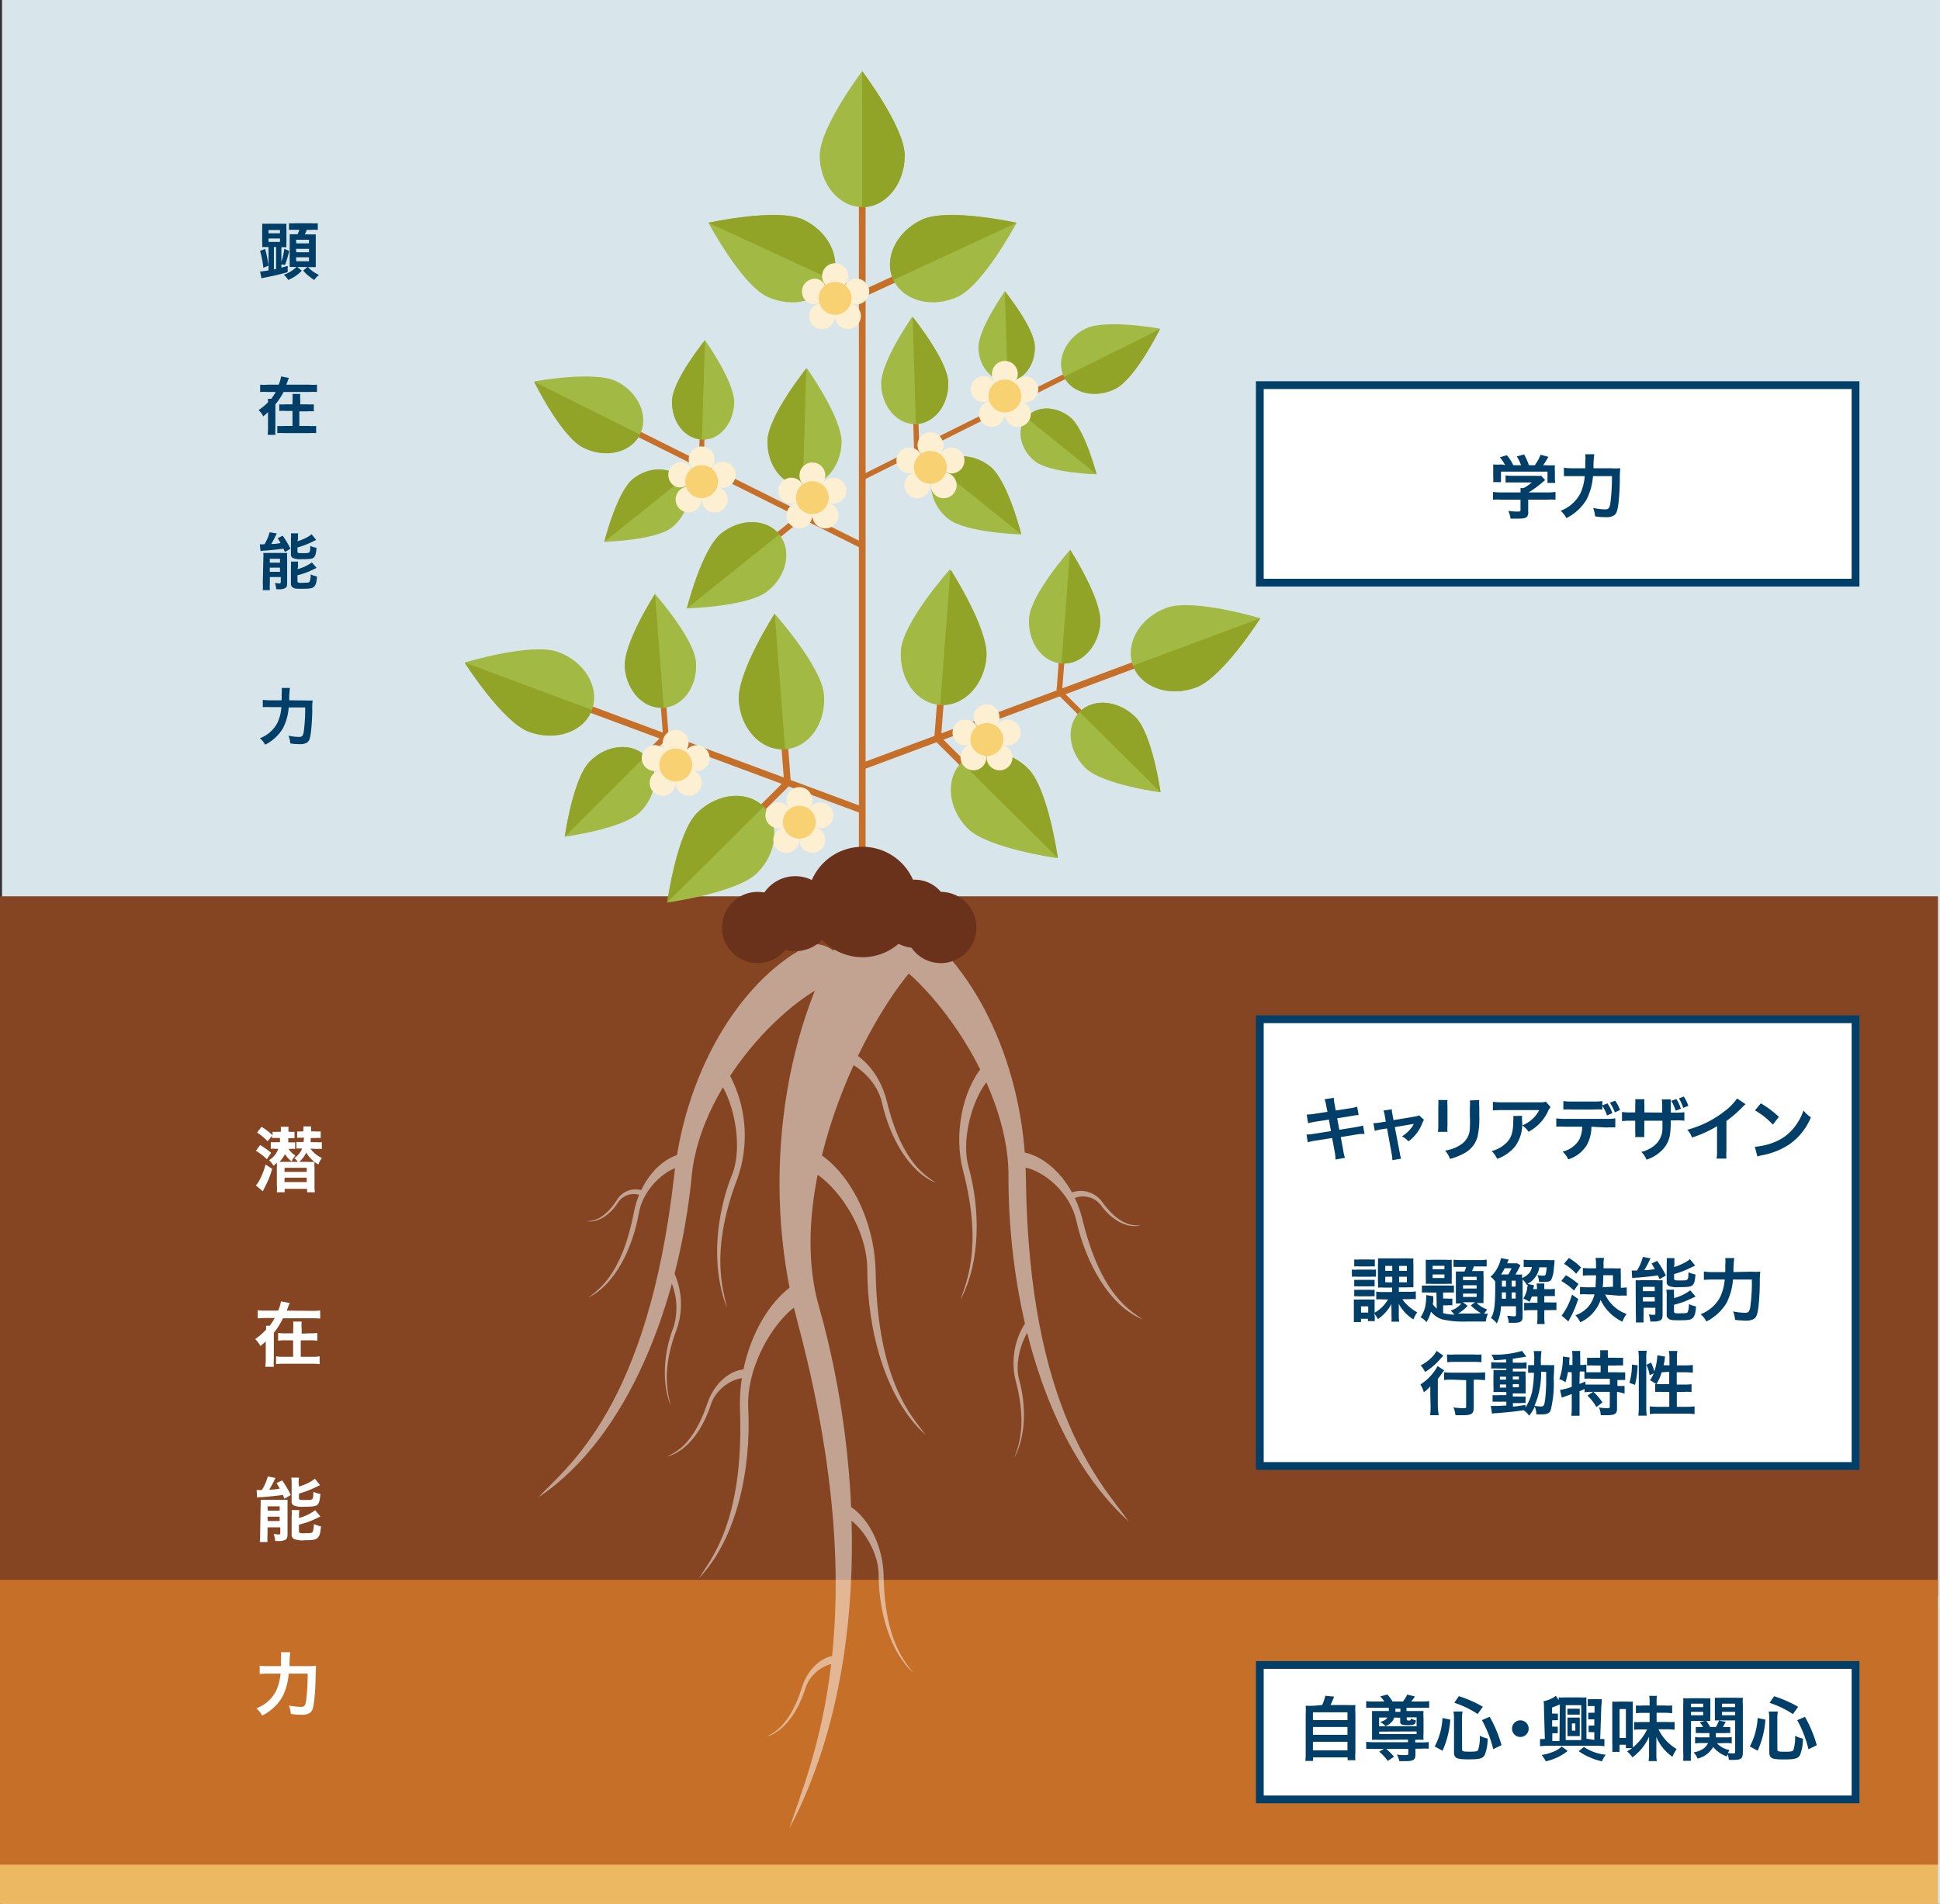 <svg xmlns="http://www.w3.org/2000/svg" viewBox="0 0 249.45 244.85"><rect x="0" y="0" width="249.45" height="244.85" fill="#333333" stroke="none"/><defs><style>.cls-1{fill:#d8e6eb;}.cls-2{fill:#854522;}.cls-3{fill:#ecb862;}.cls-4{fill:#c66f28;}.cls-5{opacity:0.5;}.cls-12,.cls-6{fill:#fff;}.cls-7{fill:#a2b943;}.cls-8{fill:#91a428;}.cls-9{fill:#6a321a;}.cls-10{fill:#fcefd2;}.cls-11{fill:#f8d172;}.cls-12{stroke:#013f69;stroke-miterlimit:10;}.cls-13{fill:#013f69;}</style></defs><g id="レイヤー_2" data-name="レイヤー 2"><g id="ベース"><rect class="cls-1" x="0.26" width="249.19" height="244.85"/><rect class="cls-2" y="115.27" width="249.19" height="90.02"/><rect class="cls-3" y="206.71" width="249.19" height="38.14"/><rect class="cls-4" y="203.17" width="249.19" height="36.63"/><g class="cls-5"><path class="cls-6" d="M109.31,118.71c-8.17,12.1-11.79,32.5-6.8,51.15,10.44,39,1.5,57.28-1,65.28,10.28-19.48,9.72-46.25,3.77-67.2-4.53-15.95,6.49-38.64,14.15-45.5C117.77,120.77,112.38,115.9,109.31,118.71Z"/><path class="cls-6" d="M102.25,165.08c-4.2,2.72-7.35,9.37-7.1,16.27.52,14.44-3.85,19.31-5.3,21.63,4.91-5.08,6.76-14.09,6.36-21.89-.3-5.94,4.1-12.46,7.17-13.69C103.23,166.59,103.4,165.05,102.25,165.08Z"/><path class="cls-6" d="M104.59,147.91c4.34,2.32,7.83,8.65,8,15.56.25,14.45,4.87,18.89,6.44,21.07-5.17-4.61-7.49-13.41-7.51-21.23,0-5.95-4.75-12-7.88-13C103.7,149.52,103.44,148,104.59,147.91Z"/><path class="cls-6" d="M108.92,193.49c2.56,1.37,4.63,5.11,4.7,9.19.15,8.53,2.87,11.15,3.8,12.44-3-2.72-4.42-7.92-4.44-12.54,0-3.51-2.8-7.1-4.65-7.66C108.4,194.44,108.24,193.54,108.92,193.49Z"/><path class="cls-6" d="M107.58,134.67c2.74.32,5.52,3.11,6.46,7,2,8.12,5.14,9.57,6.3,10.45-3.5-1.43-5.93-5.88-6.93-10.3-.76-3.36-4.2-5.72-6.09-5.54C107.27,135.78,106.94,135,107.58,134.67Z"/><path class="cls-6" d="M107.63,212.9c-1.81,0-3.74,1.62-4.51,4.09-1.63,5.16-3.76,5.87-4.56,6.36,2.35-.68,4.12-3.4,5-6.22.64-2.14,3-3.43,4.22-3.17C107.78,213.65,108,213.15,107.63,212.9Z"/><path class="cls-6" d="M96.08,176.09c-2-.07-4.19,1.64-5.11,4.35-1.92,5.66-4.31,6.37-5.2,6.88,2.62-.65,4.65-3.61,5.64-6.7.76-2.35,3.4-3.69,4.76-3.35C96.23,176.92,96.52,176.38,96.08,176.09Z"/><path class="cls-6" d="M104.23,121.45c-8.36,4-15.94,15.39-17.54,29.67C83.35,181,72.91,188.59,69.23,192.56c11.62-7.74,18.15-25.18,19.72-41.39,1.2-12.34,13.87-24.81,20.55-25.66C108.88,123.68,106.92,121.07,104.23,121.45Z"/><path class="cls-6" d="M87.64,148.39c-2.72.54-5.37,3.56-6.13,7.51-1.59,8.26-4.69,10-5.81,10.95,3.43-1.72,5.65-6.36,6.45-10.85.6-3.42,3.93-6.07,5.83-6C88,149.47,88.3,148.64,87.64,148.39Z"/><path class="cls-6" d="M93.68,138a16.56,16.56,0,0,1,1.1,13.67c-3.56,9.39-1.74,14.38-1.3,16.51-2.13-5.36-1.35-12.08.65-17.11,1.52-3.83.05-9.93-1.72-12C92.69,138.62,92.92,137.52,93.68,138Z"/><path class="cls-6" d="M86.3,162.92A9.83,9.83,0,0,1,87,171c-2.1,5.54-1,8.49-.77,9.74-1.25-3.16-.79-7.13.39-10.1a8.59,8.59,0,0,0-1-7.08C85.72,163.28,85.85,162.64,86.3,162.92Z"/><path class="cls-6" d="M82.72,153.14a2.81,2.81,0,0,0-3.44,1.25c-1.83,2.75-3.26,2.58-3.84,2.66,1.57.25,3.1-.94,4.06-2.45a2.43,2.43,0,0,1,3.12-.77C82.7,153.65,82.94,153.41,82.72,153.14Z"/><path class="cls-6" d="M117.46,118.93c7.9,5.43,14.28,18.09,14.45,32.54.36,30.21,10,39.59,13.21,44.18-10.75-9.74-15.5-28.19-15.45-44.54,0-12.45-11.3-27.06-17.83-29.09C112.63,120.31,114.84,118.08,117.46,118.93Z"/><path class="cls-6" d="M131.17,148.12c3.39.4,6.81,3.85,8,8.65,2.41,10,6.32,11.83,7.76,12.92-4.33-1.78-7.31-7.28-8.54-12.73-.94-4.16-5.18-7.09-7.51-6.87C130.79,149.49,130.38,148.49,131.17,148.12Z"/><path class="cls-6" d="M126.28,137.22c-2.51,3.08-3.68,8.61-2.44,13.36,2.6,9.94.3,14.56-.35,16.59,2.64-4.93,2.54-11.73,1.06-17.07-1.13-4.07.92-9.85,2.88-11.57C127.2,138,127.08,136.88,126.28,137.22Z"/><path class="cls-6" d="M132.07,169.8a9.47,9.47,0,0,0-1.44,7.89c1.53,5.87.18,8.6-.21,9.8,1.56-2.91,1.5-6.93.62-10.08-.66-2.4.55-5.82,1.71-6.83C132.61,170.27,132.54,169.6,132.07,169.8Z"/><path class="cls-6" d="M137.49,153.49a3.4,3.4,0,0,1,4.32,1.21c2.4,3.2,4.16,2.85,4.87,2.89-1.92.46-3.87-.85-5.14-2.62a2.94,2.94,0,0,0-3.88-.64C137.55,154.12,137.25,153.85,137.49,153.49Z"/></g><rect class="cls-4" x="110.44" y="25.64" width="0.86" height="85.85"/><path class="cls-7" d="M116.33,20c0,3.66-2.45,6.62-5.47,6.62s-5.46-3-5.46-6.62,5.46-10.85,5.46-10.85S116.33,16.38,116.33,20Z"/><path class="cls-8" d="M116.33,20c0-3.66-5.47-10.85-5.47-10.85V26.66C113.88,26.66,116.33,23.7,116.33,20Z"/><rect class="cls-4" x="107.96" y="34.04" width="0.86" height="5.17" transform="translate(29.74 119.7) rotate(-65.24)"/><path class="cls-7" d="M103.24,28.23c3.32,1.53,5,5,3.72,7.74s-5,3.72-8.3,2.19-7.57-9.51-7.57-9.51S99.92,26.7,103.24,28.23Z"/><path class="cls-8" d="M103.24,28.23c-3.32-1.53-12.15.42-12.15.42L107,36C108.23,33.23,106.56,29.76,103.24,28.23Z"/><rect class="cls-4" x="110.85" y="36.2" width="5.17" height="0.86" transform="translate(-4.92 50.82) rotate(-24.73)"/><path class="cls-7" d="M118.58,28.23c-3.32,1.53-5,5-3.72,7.74s5,3.72,8.3,2.19,7.56-9.51,7.56-9.51S121.9,26.7,118.58,28.23Z"/><path class="cls-8" d="M118.58,28.23c3.32-1.53,12.14.42,12.14.42L114.86,36C113.59,33.23,115.26,29.76,118.58,28.23Z"/><rect class="cls-4" x="109.07" y="54.49" width="30.05" height="0.68" transform="translate(-11.42 61.26) rotate(-26.56)"/><path class="cls-7" d="M143.42,50c-2.58,1.28-5.54.6-6.61-1.53s.17-4.91,2.76-6.2,9.59,0,9.59,0S146,48.72,143.42,50Z"/><path class="cls-8" d="M143.42,50c2.58-1.29,5.74-7.69,5.74-7.69l-12.35,6.16C137.88,50.61,140.84,51.29,143.42,50Z"/><rect class="cls-4" x="129.31" y="48.37" width="0.57" height="3.43" transform="translate(-1.48 4.02) rotate(-1.77)"/><path class="cls-7" d="M133.06,44.54c.07,2.43-1.49,4.44-3.49,4.51s-3.69-1.86-3.76-4.28,3.4-7.31,3.4-7.31S133,42.12,133.06,44.54Z"/><path class="cls-8" d="M133.06,44.54c-.08-2.42-3.85-7.08-3.85-7.08l.36,11.59C131.57,49,133.13,47,133.06,44.54Z"/><rect class="cls-4" x="117.47" y="53.73" width="0.68" height="4.08" transform="translate(-1.66 3.65) rotate(-1.76)"/><path class="cls-7" d="M121.93,49.18c.08,2.88-1.78,5.28-4.16,5.36s-4.39-2.21-4.47-5.1,4-8.7,4-8.7S121.84,46.29,121.93,49.18Z"/><path class="cls-8" d="M121.93,49.18c-.09-2.89-4.58-8.44-4.58-8.44l.42,13.8C120.15,54.46,122,52.06,121.93,49.18Z"/><rect class="cls-4" x="130.81" y="51.37" width="0.57" height="3.43" transform="translate(7.69 122.19) rotate(-51.29)"/><path class="cls-7" d="M137.6,53.65c-1.89-1.52-4.44-1.48-5.7.08s-.73,4.06,1.16,5.58S141,61,141,61,139.49,55.17,137.6,53.65Z"/><path class="cls-8" d="M137.6,53.65C139.49,55.17,141,61,141,61l-9-7.25C133.16,52.17,135.71,52.13,137.6,53.65Z"/><rect class="cls-4" x="119.25" y="57.3" width="0.68" height="4.08" transform="translate(-1.54 115.46) rotate(-51.25)"/><path class="cls-7" d="M127.33,60c-2.25-1.81-5.29-1.77-6.78.09s-.87,4.84,1.38,6.64,9.39,2,9.39,2S129.59,61.82,127.33,60Z"/><path class="cls-8" d="M127.33,60c2.26,1.8,4,8.73,4,8.73l-10.77-8.64C122,58.25,125.08,58.21,127.33,60Z"/><rect class="cls-4" x="95.92" y="46.31" width="0.75" height="33.15" transform="translate(-2.96 120.99) rotate(-63.49)"/><path class="cls-7" d="M75,57.57c2.86,1.42,6.12.67,7.29-1.69s-.18-5.41-3-6.83-10.59,0-10.59,0S72.12,56.15,75,57.57Z"/><path class="cls-8" d="M75,57.57c-2.85-1.42-6.33-8.48-6.33-8.48l13.62,6.79C81.09,58.24,77.83,59,75,57.57Z"/><rect class="cls-4" x="88.33" y="57.34" width="3.79" height="0.63" transform="translate(29.8 146.05) rotate(-88.22)"/><path class="cls-7" d="M86.41,51.54c-.08,2.68,1.64,4.9,3.85,5s4.06-2,4.14-4.72-3.75-8.06-3.75-8.06S86.49,48.87,86.41,51.54Z"/><path class="cls-8" d="M86.41,51.54c.08-2.67,4.24-7.81,4.24-7.81l-.39,12.78C88.05,56.44,86.33,54.22,86.41,51.54Z"/><rect class="cls-4" x="100.98" y="63.55" width="4.51" height="0.75" transform="translate(36.13 165.12) rotate(-88.22)"/><path class="cls-7" d="M98.69,56.65c-.1,3.19,2,5.83,4.58,5.91s4.84-2.43,4.94-5.62-4.47-9.59-4.47-9.59S98.78,53.47,98.69,56.65Z"/><path class="cls-8" d="M98.69,56.65c.09-3.18,5-9.3,5-9.3l-.47,15.21C100.64,62.48,98.59,59.84,98.69,56.65Z"/><rect class="cls-4" x="86.68" y="60.65" width="3.79" height="0.63" transform="translate(-18.66 68.82) rotate(-38.73)"/><path class="cls-7" d="M81.39,61.59c2.09-1.67,4.91-1.64,6.29.09s.81,4.48-1.28,6.15-8.7,1.85-8.7,1.85S79.31,63.26,81.39,61.59Z"/><path class="cls-8" d="M81.39,61.59c-2.08,1.67-3.69,8.09-3.69,8.09l10-8C86.3,60,83.48,59.92,81.39,61.59Z"/><rect class="cls-4" x="99.01" y="67.49" width="4.51" height="0.75" transform="translate(-20.2 78.18) rotate(-38.69)"/><path class="cls-7" d="M92.72,68.61c2.49-2,5.84-1.94,7.48.11s1,5.33-1.52,7.32-10.36,2.2-10.36,2.2S90.24,70.61,92.72,68.61Z"/><path class="cls-8" d="M92.72,68.61c-2.48,2-4.4,9.63-4.4,9.63l11.88-9.52C98.56,66.67,95.21,66.62,92.72,68.61Z"/><rect class="cls-4" x="109.79" y="91.44" width="38.04" height="0.86" transform="translate(-23.96 50.72) rotate(-20.42)"/><path class="cls-7" d="M153.79,88.41c-3.43,1.28-7.06,0-8.11-2.81s.87-6.16,4.3-7.43,12.08,1.34,12.08,1.34S157.22,87.14,153.79,88.41Z"/><path class="cls-8" d="M153.79,88.41c3.43-1.27,8.27-8.9,8.27-8.9L145.68,85.6C146.73,88.43,150.36,89.69,153.79,88.41Z"/><rect class="cls-4" x="134.21" y="86.28" width="4.34" height="0.72" transform="translate(39.6 216.03) rotate(-85.63)"/><path class="cls-7" d="M141.48,80.14c-.23,3.06-2.47,5.39-5,5.19s-4.39-2.83-4.15-5.89,5.27-8.74,5.27-8.74S141.72,77.07,141.48,80.14Z"/><path class="cls-8" d="M141.48,80.14c.24-3.07-3.88-9.44-3.88-9.44l-1.12,14.63C139,85.53,141.25,83.2,141.48,80.14Z"/><rect class="cls-4" x="118.18" y="91.78" width="5.17" height="0.86" transform="translate(19.63 205.6) rotate(-85.63)"/><path class="cls-7" d="M126.84,84.47c-.28,3.64-2.94,6.41-6,6.18s-5.23-3.37-5-7,6.28-10.4,6.28-10.4S127.12,80.82,126.84,84.47Z"/><path class="cls-8" d="M126.84,84.47c.28-3.65-4.62-11.24-4.62-11.24l-1.33,17.42C123.9,90.88,126.56,88.11,126.84,84.47Z"/><rect class="cls-4" x="137.5" y="88.45" width="0.72" height="4.34" transform="translate(-23.58 124.62) rotate(-45.21)"/><path class="cls-7" d="M146,92.22c-2.18-2.17-5.39-2.47-7.18-.67s-1.47,5,.71,7.18,9.7,3.17,9.7,3.17S148.15,94.38,146,92.22Z"/><path class="cls-8" d="M146,92.22c2.18,2.16,3.23,9.68,3.23,9.68L138.79,91.55C140.58,89.75,143.79,90.05,146,92.22Z"/><rect class="cls-4" x="122.1" y="94.36" width="0.86" height="5.17" transform="translate(-32.61 115.47) rotate(-45.16)"/><path class="cls-7" d="M132.19,98.84c-2.6-2.57-6.42-2.93-8.55-.79s-1.76,6,.84,8.54S136,110.37,136,110.37,134.78,101.42,132.19,98.84Z"/><path class="cls-8" d="M132.19,98.84c2.59,2.58,3.84,11.53,3.84,11.53L123.64,98.05C125.77,95.91,129.59,96.27,132.19,98.84Z"/><rect class="cls-4" x="92.58" y="78.54" width="0.86" height="38.05" transform="translate(-30.83 150.79) rotate(-69.63)"/><path class="cls-7" d="M68,94.11c3.43,1.27,7.06,0,8.11-2.82s-.87-6.15-4.3-7.43S59.76,85.2,59.76,85.2,64.6,92.83,68,94.11Z"/><path class="cls-8" d="M68,94.11c-3.43-1.28-8.27-8.91-8.27-8.91l16.38,6.09C75.09,94.12,71.46,95.38,68,94.11Z"/><rect class="cls-4" x="85.08" y="90.17" width="0.72" height="4.34" transform="translate(-6.82 6.82) rotate(-4.39)"/><path class="cls-7" d="M80.34,85.83c.23,3.07,2.47,5.39,5,5.2s4.39-2.84,4.15-5.9-5.27-8.74-5.27-8.74S80.1,82.77,80.34,85.83Z"/><path class="cls-8" d="M80.34,85.83c-.24-3.06,3.88-9.44,3.88-9.44L85.34,91C82.81,91.22,80.57,88.9,80.34,85.83Z"/><rect class="cls-4" x="100.62" y="95.32" width="0.86" height="5.17" transform="translate(-7.12 7.93) rotate(-4.34)"/><path class="cls-7" d="M95,90.16c.28,3.65,2.94,6.42,6,6.19s5.23-3.38,4.95-7S99.6,78.92,99.6,78.92,94.7,86.51,95,90.16Z"/><path class="cls-8" d="M95,90.16c-.28-3.65,4.62-11.24,4.62-11.24l1.33,17.43C97.92,96.58,95.26,93.81,95,90.16Z"/><rect class="cls-4" x="81.79" y="95.96" width="4.34" height="0.72" transform="translate(-43.49 87.26) rotate(-44.86)"/><path class="cls-7" d="M75.85,97.91c2.18-2.17,5.39-2.46,7.18-.67s1.47,5-.71,7.18-9.7,3.18-9.7,3.18S73.67,100.08,75.85,97.91Z"/><path class="cls-8" d="M75.85,97.91c-2.18,2.17-3.23,9.69-3.23,9.69L83,97.24C81.24,95.45,78,95.74,75.85,97.91Z"/><rect class="cls-4" x="96.7" y="102.21" width="5.17" height="0.86" transform="translate(-43.49 99.82) rotate(-44.82)"/><path class="cls-7" d="M89.63,104.54c2.6-2.58,6.42-2.94,8.55-.8s1.76,6-.84,8.55-11.55,3.78-11.55,3.78S87,107.12,89.63,104.54Z"/><path class="cls-8" d="M89.63,104.54c-2.59,2.58-3.84,11.53-3.84,11.53l12.39-12.33C96.05,101.6,92.23,102,89.63,104.54Z"/><path class="cls-9" d="M102,119.28a4.58,4.58,0,1,1-4.58-4.58A4.58,4.58,0,0,1,102,119.28Z"/><path class="cls-9" d="M125.55,119.28A4.58,4.58,0,1,1,121,114.7,4.58,4.58,0,0,1,125.55,119.28Z"/><path class="cls-9" d="M118,116a7.1,7.1,0,1,1-7.1-7.1A7.1,7.1,0,0,1,118,116Z"/><path class="cls-9" d="M107.08,117.5a4.82,4.82,0,1,1-4.82-4.82A4.82,4.82,0,0,1,107.08,117.5Z"/><path class="cls-9" d="M122,117.5a4.38,4.38,0,1,1-4.38-4.37A4.38,4.38,0,0,1,122,117.5Z"/><path class="cls-10" d="M91.88,59.08a1.66,1.66,0,1,1-1.66-1.66A1.66,1.66,0,0,1,91.88,59.08Z"/><path class="cls-10" d="M93.45,62.64a1.67,1.67,0,1,1,1.06-2.1A1.67,1.67,0,0,1,93.45,62.64Z"/><path class="cls-10" d="M90.55,65.22a1.66,1.66,0,1,1,2.32.37A1.66,1.66,0,0,1,90.55,65.22Z"/><path class="cls-10" d="M87.2,63.26a1.66,1.66,0,1,1,.36,2.32A1.66,1.66,0,0,1,87.2,63.26Z"/><path class="cls-10" d="M88,59.47a1.66,1.66,0,0,1-1,3.16,1.66,1.66,0,0,1,1-3.16Z"/><path class="cls-11" d="M92.33,61.93a2.11,2.11,0,1,1-2.11-2.1A2.11,2.11,0,0,1,92.33,61.93Z"/><path class="cls-10" d="M128.51,92.24a1.66,1.66,0,1,1-1.66-1.66A1.66,1.66,0,0,1,128.51,92.24Z"/><path class="cls-10" d="M130.08,95.79a1.66,1.66,0,1,1,1.06-2.09A1.66,1.66,0,0,1,130.08,95.79Z"/><path class="cls-10" d="M127.18,98.38a1.66,1.66,0,1,1,2.32.37A1.67,1.67,0,0,1,127.18,98.38Z"/><path class="cls-10" d="M123.83,96.42a1.66,1.66,0,1,1,.36,2.32A1.65,1.65,0,0,1,123.83,96.42Z"/><path class="cls-10" d="M124.66,92.63a1.66,1.66,0,1,1-2.1,1.06A1.65,1.65,0,0,1,124.66,92.63Z"/><path class="cls-11" d="M129,95.09a2.11,2.11,0,1,1-2.11-2.1A2.11,2.11,0,0,1,129,95.09Z"/><path class="cls-10" d="M121.3,57.25a1.66,1.66,0,1,1-1.66-1.66A1.66,1.66,0,0,1,121.3,57.25Z"/><path class="cls-10" d="M122.86,60.8a1.66,1.66,0,1,1,1.07-2.09A1.66,1.66,0,0,1,122.86,60.8Z"/><path class="cls-10" d="M120,63.38a1.66,1.66,0,1,1,2.32.37A1.65,1.65,0,0,1,120,63.38Z"/><path class="cls-10" d="M116.62,61.42a1.66,1.66,0,1,1,.36,2.33A1.66,1.66,0,0,1,116.62,61.42Z"/><path class="cls-10" d="M117.45,57.63a1.66,1.66,0,1,1-2.1,1.06A1.67,1.67,0,0,1,117.45,57.63Z"/><path class="cls-11" d="M121.74,60.1a2.11,2.11,0,1,1-2.1-2.11A2.11,2.11,0,0,1,121.74,60.1Z"/><path class="cls-10" d="M106.12,61.14a1.66,1.66,0,1,1-1.66-1.66A1.66,1.66,0,0,1,106.12,61.14Z"/><path class="cls-10" d="M107.68,64.69a1.66,1.66,0,1,1,1.07-2.09A1.66,1.66,0,0,1,107.68,64.69Z"/><path class="cls-10" d="M104.78,67.27a1.67,1.67,0,1,1,2.33.37A1.67,1.67,0,0,1,104.78,67.27Z"/><path class="cls-10" d="M101.44,65.31a1.66,1.66,0,1,1,.36,2.32A1.66,1.66,0,0,1,101.44,65.31Z"/><path class="cls-10" d="M102.27,61.52a1.66,1.66,0,1,1-2.1,1.06A1.67,1.67,0,0,1,102.27,61.52Z"/><path class="cls-11" d="M106.56,64a2.11,2.11,0,1,1-2.1-2.11A2.11,2.11,0,0,1,106.56,64Z"/><path class="cls-10" d="M109.05,35.51a1.67,1.67,0,1,1-1.67-1.66A1.67,1.67,0,0,1,109.05,35.51Z"/><path class="cls-10" d="M110.61,39.07a1.66,1.66,0,1,1,1.07-2.1A1.66,1.66,0,0,1,110.61,39.07Z"/><path class="cls-10" d="M107.71,41.65A1.66,1.66,0,1,1,110,42,1.66,1.66,0,0,1,107.71,41.65Z"/><path class="cls-10" d="M104.36,39.69a1.66,1.66,0,1,1,.37,2.32A1.66,1.66,0,0,1,104.36,39.69Z"/><path class="cls-10" d="M105.19,35.9a1.66,1.66,0,0,1-1,3.16,1.66,1.66,0,0,1,1-3.16Z"/><path class="cls-11" d="M109.49,38.37a2.11,2.11,0,1,1-2.11-2.11A2.1,2.1,0,0,1,109.49,38.37Z"/><path class="cls-10" d="M88.54,95.52a1.66,1.66,0,1,1-1.66-1.66A1.66,1.66,0,0,1,88.54,95.52Z"/><path class="cls-10" d="M90.1,99.08A1.66,1.66,0,1,1,91.17,97,1.66,1.66,0,0,1,90.1,99.08Z"/><path class="cls-10" d="M87.21,101.66a1.66,1.66,0,0,1,2.69-2,1.66,1.66,0,1,1-2.69,2Z"/><path class="cls-10" d="M83.86,99.7a1.66,1.66,0,1,1,.36,2.32A1.66,1.66,0,0,1,83.86,99.7Z"/><path class="cls-10" d="M84.69,95.91A1.66,1.66,0,1,1,82.59,97,1.66,1.66,0,0,1,84.69,95.91Z"/><path class="cls-11" d="M89,98.37a2.11,2.11,0,1,1-2.1-2.1A2.1,2.1,0,0,1,89,98.37Z"/><path class="cls-10" d="M104.45,102.89a1.67,1.67,0,1,1-1.66-1.66A1.66,1.66,0,0,1,104.45,102.89Z"/><path class="cls-10" d="M106,106.44a1.66,1.66,0,1,1,1.07-2.09A1.66,1.66,0,0,1,106,106.44Z"/><path class="cls-10" d="M103.11,109a1.66,1.66,0,1,1,2.32.37A1.66,1.66,0,0,1,103.11,109Z"/><path class="cls-10" d="M99.76,107.06a1.66,1.66,0,1,1,.37,2.33A1.66,1.66,0,0,1,99.76,107.06Z"/><path class="cls-10" d="M100.59,103.27a1.66,1.66,0,1,1-2.09,1.06A1.67,1.67,0,0,1,100.59,103.27Z"/><path class="cls-11" d="M104.89,105.74a2.11,2.11,0,1,1-2.1-2.11A2.11,2.11,0,0,1,104.89,105.74Z"/><path class="cls-10" d="M130.87,48.08a1.66,1.66,0,1,1-1.66-1.66A1.66,1.66,0,0,1,130.87,48.08Z"/><path class="cls-10" d="M132.44,51.63a1.66,1.66,0,1,1-1-3.16,1.66,1.66,0,0,1,1,3.16Z"/><path class="cls-10" d="M129.54,54.21a1.66,1.66,0,1,1,2.32.37A1.66,1.66,0,0,1,129.54,54.21Z"/><path class="cls-10" d="M126.19,52.25a1.66,1.66,0,1,1,.36,2.32A1.66,1.66,0,0,1,126.19,52.25Z"/><path class="cls-10" d="M127,48.46a1.66,1.66,0,1,1-2.1,1.06A1.67,1.67,0,0,1,127,48.46Z"/><path class="cls-11" d="M131.32,50.93a2.11,2.11,0,1,1-2.11-2.11A2.11,2.11,0,0,1,131.32,50.93Z"/><rect class="cls-12" x="161.99" y="49.53" width="76.6" height="25.4"/><path class="cls-13" d="M193.07,64.26a10.31,10.31,0,0,0-1.1,0v-1a7,7,0,0,0,1.09.07h2.45v-.07a3.68,3.68,0,0,0,0-.49h.39a4.68,4.68,0,0,0,1.06-.73h-2.47c-.37,0-.61,0-.9,0v-.9a5.9,5.9,0,0,0,.91.05h3a3.61,3.61,0,0,0,.68,0l.5.55-.33.27a13.4,13.4,0,0,1-1.8,1.32h2.35a6.73,6.73,0,0,0,1.11-.07v1a10.45,10.45,0,0,0-1.12,0H196.5v1.57a.87.87,0,0,1-.12.57c-.15.23-.45.3-1.26.3l-.89,0a3.46,3.46,0,0,0-.29-1,8.59,8.59,0,0,0,1.11.09c.4,0,.46,0,.46-.21V64.26Zm.46-4.45a5.22,5.22,0,0,0-.67-1l.9-.27a6.11,6.11,0,0,1,.82,1.29h1a5.13,5.13,0,0,0-.55-1.13l.94-.26a7.59,7.59,0,0,1,.62,1.39h.76a5.92,5.92,0,0,0,.74-1.35l1,.27a9.27,9.27,0,0,1-.67,1.08h.4a9.79,9.79,0,0,0,1.11,0,5.2,5.2,0,0,0,0,.75v.84a4.83,4.83,0,0,0,.05.68h-1V60.65H193V62h-1a4.58,4.58,0,0,0,0-.69v-.83c0-.32,0-.51,0-.75a7.67,7.67,0,0,0,1.06,0Z"/><path class="cls-13" d="M207.18,60.22a8.83,8.83,0,0,0,1.16,0,10.94,10.94,0,0,0-.06,1.36c0,1.23-.11,2.75-.2,3.35-.12.83-.25,1.14-.53,1.34a1.76,1.76,0,0,1-1.07.24,9.08,9.08,0,0,1-1.37-.1,4.35,4.35,0,0,0-.26-1.09,7.85,7.85,0,0,0,1.55.19c.42,0,.56-.17.66-.77a25.79,25.79,0,0,0,.21-3.51h-2.44a8,8,0,0,1-.82,3,6.3,6.3,0,0,1-2.6,2.4,3,3,0,0,0-.74-.94,4.8,4.8,0,0,0,2.54-2.24,6.66,6.66,0,0,0,.56-2.22h-1.56c-.46,0-.81,0-1.12,0V60.15a7,7,0,0,0,1.14.07h1.61c0-.36,0-.45,0-.92a4.58,4.58,0,0,0,0-.88H205a10.37,10.37,0,0,0-.1,1.8Z"/><rect class="cls-12" x="161.99" y="131.08" width="76.6" height="57.45"/><path class="cls-13" d="M170.53,142.22a3.76,3.76,0,0,0-.22-.85l1.19-.19a5.35,5.35,0,0,0,.11.85l.14.78,1.9-.29a5.31,5.31,0,0,0,.86-.2l.19,1.08c-.24,0-.24,0-.86.11l-1.9.3.27,1.48,2.12-.34a8.06,8.06,0,0,0,.93-.2l.2,1.08a2.71,2.71,0,0,0-.41,0l-.15,0-.36.05-2.14.35.32,1.74a5.08,5.08,0,0,0,.22.93l-1.21.22a7.1,7.1,0,0,0-.11-1l-.33-1.77-2.22.35a6.85,6.85,0,0,0-.92.2L168,145.9a5.7,5.7,0,0,0,.95-.09l2.19-.35-.27-1.48-1.67.26c-.42.08-.75.14-1,.21l-.18-1.11a7.54,7.54,0,0,0,1-.1l1.67-.26Z"/><path class="cls-13" d="M178.06,143.5a2.84,2.84,0,0,0-.17-.68l1.07-.16a3.71,3.71,0,0,0,.09.69l.13.7,2.7-.45a2.49,2.49,0,0,0,.59-.16l.63.57a2.39,2.39,0,0,0-.22.43,5.08,5.08,0,0,1-1.78,2.34,2.54,2.54,0,0,0-.84-.64,4.18,4.18,0,0,0,1.54-1.61,1.78,1.78,0,0,1-.34.06l-2.11.36.64,3.33a3.76,3.76,0,0,0,.17.73l-1.13.19a4,4,0,0,0-.07-.72l-.61-3.36-.78.12a5.35,5.35,0,0,0-.79.2l-.19-1a4.58,4.58,0,0,0,.86-.08l.74-.12Z"/><path class="cls-13" d="M186.12,141.47a5.44,5.44,0,0,0,0,.81v2.49a5.21,5.21,0,0,0,0,.79h-1.23a5.93,5.93,0,0,0,.05-.81v-2.48a5.16,5.16,0,0,0,0-.81Zm4.09,0a5,5,0,0,0,0,.84v1.21a10.7,10.7,0,0,1-.24,2.73,3.46,3.46,0,0,1-1.77,2.1,7.56,7.56,0,0,1-1.76.69,3,3,0,0,0-.63-1.07,4.88,4.88,0,0,0,1.95-.72A2.57,2.57,0,0,0,189,145a14.87,14.87,0,0,0,0-1.5v-1.13a4.51,4.51,0,0,0,0-.85Z"/><path class="cls-13" d="M195.72,143.5a3.72,3.72,0,0,0,0,.73,4.83,4.83,0,0,1-.89,3.18,5.18,5.18,0,0,1-2.32,1.62,3.22,3.22,0,0,0-.71-1,4.19,4.19,0,0,0,1.57-.77c.92-.73,1.21-1.5,1.21-3.2a2.06,2.06,0,0,0,0-.54Zm3.65-1.14a3.14,3.14,0,0,0-.36.63,5.59,5.59,0,0,1-1.38,1.81,5.79,5.79,0,0,1-1.08.75,3.15,3.15,0,0,0-.81-.82,4.22,4.22,0,0,0,1.31-.83,3.77,3.77,0,0,0,.86-1.14h-4.73a9.49,9.49,0,0,0-1.22.05v-1.12a7.62,7.62,0,0,0,1.24.07h4.7a2.51,2.51,0,0,0,.87-.08Z"/><path class="cls-13" d="M204.63,144.9a4.89,4.89,0,0,1-.63,2.42,4.35,4.35,0,0,1-2.35,1.78,2.9,2.9,0,0,0-.74-1,3.38,3.38,0,0,0,2.13-1.5,3.7,3.7,0,0,0,.4-1.7h-2.19a8,8,0,0,0-1.14,0v-1.08a5.69,5.69,0,0,0,1.16.07h5.27a5.75,5.75,0,0,0,1.16-.07V145a8.12,8.12,0,0,0-1.15,0Zm2.06-3a4.79,4.79,0,0,1,.63,1.26l-.69.29a4.81,4.81,0,0,0-.6-1.23v.47a9.85,9.85,0,0,0-1.14,0h-2.73a10,10,0,0,0-1.14,0V141.6a6.5,6.5,0,0,0,1.16.06h2.69a6.5,6.5,0,0,0,1.16-.06v.55Zm.95,1.15a6,6,0,0,0-.63-1.24l.67-.26a4.55,4.55,0,0,1,.63,1.21Z"/><path class="cls-13" d="M213.73,143.08v-.69a5.36,5.36,0,0,0-.05-1h1.16a4.5,4.5,0,0,0,0,.61c0,.55,0,.55,0,1.09h.58a6.77,6.77,0,0,0,1.16-.06v1.1a8.12,8.12,0,0,0-1.15-.05h-.6a12.76,12.76,0,0,1-.06,1.48,3.62,3.62,0,0,1-1.3,2.58,5,5,0,0,1-1.76,1,2.63,2.63,0,0,0-.67-1,4.17,4.17,0,0,0,1.72-.85,2.82,2.82,0,0,0,1-2.16c0-.2,0-.42,0-1h-2.33v1.34a7.29,7.29,0,0,0,0,.76h-1.17a5.23,5.23,0,0,0,0-.77v-1.33h-.55a8.21,8.21,0,0,0-1.15.05V143a6.84,6.84,0,0,0,1.17.06h.53v-.9a4.27,4.27,0,0,0,0-.8h1.18a5.42,5.42,0,0,0,0,.77v.93Zm1.82-1.74a4.49,4.49,0,0,1,.58,1.25l-.66.25a6.15,6.15,0,0,0-.58-1.27Zm.89,1.14a7.23,7.23,0,0,0-.56-1.23l.63-.23a5.22,5.22,0,0,1,.58,1.19Z"/><path class="cls-13" d="M224.45,142c-.15.13-.2.17-.34.31a15.44,15.44,0,0,1-2.12,1.85V148a6.24,6.24,0,0,0,0,1h-1.27a4.54,4.54,0,0,0,.06-1v-3.17a14.78,14.78,0,0,1-3.22,1.46,3.06,3.06,0,0,0-.6-1,13.19,13.19,0,0,0,4.73-2.34,7,7,0,0,0,1.67-1.69Z"/><path class="cls-13" d="M225.64,147.48a8.42,8.42,0,0,0,2.67-.66,6,6,0,0,0,2.67-2.21,7.25,7.25,0,0,0,.92-1.8,3.8,3.8,0,0,0,.95.88,7.88,7.88,0,0,1-2.85,3.53,9.43,9.43,0,0,1-3.43,1.35,3.23,3.23,0,0,0-.6.16Zm.77-5.59a12.7,12.7,0,0,1,2.32,1.74l-.77,1a9.6,9.6,0,0,0-2.3-1.83Z"/><path class="cls-13" d="M173.83,163.27a3.61,3.61,0,0,0,.73,0h1.64a4.49,4.49,0,0,0,.73,0v.92a6.46,6.46,0,0,0-.69,0h-1.68a5.1,5.1,0,0,0-.73,0Zm2.95,6a3.92,3.92,0,0,0,0,.63h-.89v-.3H175v.42h-.92c0-.29,0-.59,0-.87v-1.32c0-.29,0-.48,0-.71a4.26,4.26,0,0,0,.7,0h1.38a4.17,4.17,0,0,0,.59,0c0,.18,0,.32,0,.65v1.05a4.66,4.66,0,0,0,1.73-1.71h-.68a4.69,4.69,0,0,0-.84,0v-1a5.33,5.33,0,0,0,.89.05H179v-.57h-1a6.11,6.11,0,0,0-.82,0,4.45,4.45,0,0,0,0-.83v-2.09a5.45,5.45,0,0,0,0-.84c.22,0,.43,0,.81,0h3a6.45,6.45,0,0,0,.75,0,6.68,6.68,0,0,0,0,.86v2q0,.52,0,.87a6.75,6.75,0,0,0-.87,0h-1v.57h1.29a5.4,5.4,0,0,0,.89-.05v1a4.76,4.76,0,0,0-.84,0h-.89a3.27,3.27,0,0,0,.57.68,5.29,5.29,0,0,0,1.34,1,4.51,4.51,0,0,0-.49.92,5.27,5.27,0,0,1-1.88-2c0,.32,0,.46,0,.68v.77a4.68,4.68,0,0,0,.06.84h-1a6.3,6.3,0,0,0,0-.82v-.78a5.47,5.47,0,0,1,0-.67,5.64,5.64,0,0,1-1.74,1.94,3.74,3.74,0,0,0-.53-.75Zm-2.65-7.3a4.35,4.35,0,0,0,.72,0h1.2a4.65,4.65,0,0,0,.73,0v.9a4.81,4.81,0,0,0-.73,0h-1.2a4.67,4.67,0,0,0-.72,0Zm0,2.62a4,4,0,0,0,.57,0h1.5a3.63,3.63,0,0,0,.55,0v.84a3.91,3.91,0,0,0-.55,0h-1.5a4.14,4.14,0,0,0-.57,0Zm0,1.28a4.14,4.14,0,0,0,.57,0h1.5a3.63,3.63,0,0,0,.55,0v.84a4.07,4.07,0,0,0-.56,0h-1.49a4.14,4.14,0,0,0-.57,0Zm.88,2.93h.92V168H175Zm3.11-6v.63h.9v-.63Zm0,1.39v.72h.9v-.72Zm1.78-.76h1v-.63h-1Zm0,1.48h1v-.72h-1Z"/><path class="cls-13" d="M184.7,166.23h-1a6,6,0,0,0-.87,0v-.91a6.37,6.37,0,0,0,.87,0h2.5a5.47,5.47,0,0,0,.75,0v.9c-.27,0-.43,0-.83,0h-.56V167h.47a5.1,5.1,0,0,0,.72,0v.87a4.81,4.81,0,0,0-.73,0h-.46v1a5.94,5.94,0,0,0,1.45.2,3,3,0,0,0-.49-.52,3,3,0,0,0,1.38-.91,6.16,6.16,0,0,0-.7,0,7.39,7.39,0,0,0,0-.74v-2.63c0-.29,0-.51,0-.75.21,0,.36,0,.75,0h.36a5.37,5.37,0,0,0,.22-.59h-.74c-.35,0-.65,0-.89,0V162a8.31,8.31,0,0,0,1,.05h2.26a5.23,5.23,0,0,0,1-.06v.88c-.22,0-.56,0-.86,0h-.79a4.86,4.86,0,0,1-.23.59H190l.76,0a5.08,5.08,0,0,0,0,.76v2.5a7.09,7.09,0,0,0,0,.86c-.23,0-.41,0-.74,0h-.15a4.23,4.23,0,0,0,1.37.83,4,4,0,0,0-.41.54l.5,0a3.13,3.13,0,0,0-.28,1c-.62,0-1.64,0-2.42,0a12.25,12.25,0,0,1-3.17-.27,2.94,2.94,0,0,1-1.46-1,5,5,0,0,1-.58,1.35,2.35,2.35,0,0,0-.76-.62,4,4,0,0,0,.59-1.34,7.14,7.14,0,0,0,.14-1.26c0-.08,0-.15,0-.26l.91.15a1.51,1.51,0,0,0,0,.32c0,.17,0,.38-.07.71a3.11,3.11,0,0,0,.51.56Zm-1.37-3.43c0-.33,0-.56,0-.79a4.87,4.87,0,0,0,.79,0h1.75a4.78,4.78,0,0,0,.8,0,7.77,7.77,0,0,0,0,.8v1.53a7,7,0,0,0,0,.77,6.36,6.36,0,0,0-.79,0h-1.76a6.28,6.28,0,0,0-.79,0,7.59,7.59,0,0,0,0-.78Zm.88.43h1.52v-.44h-1.52Zm0,1.13h1.52v-.46h-1.52Zm4.5,3.57a5.08,5.08,0,0,1-1.24,1l.9,0c.63,0,1.47,0,2.06-.05a5.5,5.5,0,0,1-1.31-1l.55-.41h-1.58Zm-.59-3.3h1.75v-.43h-1.75Zm0,1.08h1.75v-.42h-1.75Zm0,1.08h1.75v-.43h-1.75Z"/><path class="cls-13" d="M195.51,162.73a4.48,4.48,0,0,0-.27.51c-.09.16-.24.44-.38.66a6.39,6.39,0,0,0,.86,0,4.19,4.19,0,0,0,0,.46,2.52,2.52,0,0,0,.86-.59,1.47,1.47,0,0,0,.39-.82h-.25a5.43,5.43,0,0,0-.8,0V162a6,6,0,0,0,.94.05h2.22a6,6,0,0,0,.8,0c0,.2,0,.46-.08,1a3.92,3.92,0,0,1-.33,1.51c-.16.22-.36.3-.92.3l-.66,0a2.29,2.29,0,0,0-.21-.89,4.12,4.12,0,0,0,.7.09c.23,0,.32-.05.37-.18a6.23,6.23,0,0,0,.13-.9h-.95a2.82,2.82,0,0,1-.52,1.27,2.87,2.87,0,0,1-1,.86l.84.18-.11.5h.49v-.07a3.3,3.3,0,0,0-.06-.66h1c0,.23,0,.43,0,.66v.07h.56a3.78,3.78,0,0,0,.8-.05v.94c-.2,0-.45,0-.8,0h-.56v.81h.7a5.23,5.23,0,0,0,.86,0v1a6,6,0,0,0-.84,0h-.72v.9a4.38,4.38,0,0,0,.06.88h-1a5.35,5.35,0,0,0,.06-.88v-.9h-.9a4.73,4.73,0,0,0-.81.05v-1a4.79,4.79,0,0,0,.82,0h.89v-.81h-.73a5.52,5.52,0,0,1-.29.69,3.55,3.55,0,0,0-.8-.41,3.82,3.82,0,0,0,.48-1.19c0-.21.1-.5.1-.59a0,0,0,0,0,0,0l-.1.06a2.86,2.86,0,0,0-.57-.75v4.77c0,.64-.25.81-1.17.81H194a3,3,0,0,0-.2-.9c.37,0,.61.06.75.06.3,0,.38,0,.38-.19v-1.1H193a5.3,5.3,0,0,1-.54,2.21,3.28,3.28,0,0,0-.74-.7c.44-.79.54-1.59.54-4.2v-.49a2.75,2.75,0,0,0-.6-.62,3.75,3.75,0,0,0,1-1.39,3.27,3.27,0,0,0,.33-1l1,.18a3.76,3.76,0,0,0-.19.48h.81a2.44,2.44,0,0,0,.47,0Zm-1.57,1.17a7.69,7.69,0,0,0,.42-.8h-.88a8,8,0,0,1-.47.8h.93Zm-.3,3.12v-.81h-.53v.35c0,.26,0,.32,0,.46Zm-.52-2.32v.76h.52v-.76Zm1.77,0h-.52v.76h.52Zm0,1.51h-.52V167h.52Z"/><path class="cls-13" d="M201.34,164a8.82,8.82,0,0,1,1.62,1.13l-.57.84a8.62,8.62,0,0,0-1.63-1.23Zm1.59,3.06a13.33,13.33,0,0,1-1,2.38c-.06.12-.25.45-.27.5l-.86-.75a8.27,8.27,0,0,0,1.33-2.7Zm-1.2-5.28A7.74,7.74,0,0,1,203.3,163l-.63.81a6.81,6.81,0,0,0-1.57-1.28Zm4.67,4.7a4.76,4.76,0,0,0,2.76,2.5,3.13,3.13,0,0,0-.54,1,5.88,5.88,0,0,1-2.81-2.81,4.93,4.93,0,0,1-2.62,2.88,3.27,3.27,0,0,0-.62-.91,3.65,3.65,0,0,0,2.45-2.68h-.86a7.21,7.21,0,0,0-1,0V165.5a9.23,9.23,0,0,0,1,.05h1c0-.51.06-1,.07-1.54h-.75a7.87,7.87,0,0,0-.95.05v-1a8.52,8.52,0,0,0,.95.05h.74v-.49a4.73,4.73,0,0,0-.06-.85h1.1a3.24,3.24,0,0,0-.07.84v.5h1.38a5.7,5.7,0,0,0,.84,0,4.35,4.35,0,0,0,0,.72v1.78a6.61,6.61,0,0,0,.76-.05v1.07a7.4,7.4,0,0,0-1,0Zm1-1V164h-1.25a12.75,12.75,0,0,1-.07,1.54Z"/><path class="cls-13" d="M209.81,163.39a3.59,3.59,0,0,0,.43,0h.25a6.19,6.19,0,0,0,.75-1.75l1,.19a2.71,2.71,0,0,0-.18.34c-.1.23-.43.83-.63,1.17.57,0,.79-.05,1.35-.12-.17-.32-.22-.4-.42-.72l.72-.35a12.26,12.26,0,0,1,1.12,1.88l-.81.48-.21-.49c-.58.09-2.11.25-2.73.29a3.84,3.84,0,0,0-.58.06Zm.51,2.08c0-.31,0-.56,0-.83a5.79,5.79,0,0,0,.65,0h2a6,6,0,0,0,.81,0c0,.26,0,.4,0,.85v3.58c0,.39-.07.6-.25.71a1.92,1.92,0,0,1-.95.17h-.38a3.59,3.59,0,0,0-.19-.92,2.84,2.84,0,0,0,.6.06c.19,0,.22,0,.24-.16v-.75h-1.51v.89a9.17,9.17,0,0,0,0,1h-1a8.89,8.89,0,0,0,0-1Zm.93.58h1.52v-.56h-1.52Zm0,1.33h1.52v-.56h-1.52Zm4-4.44a4.9,4.9,0,0,0,1-.38,4.18,4.18,0,0,0,1.05-.63l.67.83-.64.3a11.83,11.83,0,0,1-2.07.79v.57c0,.21.08.25.64.25.73,0,.94,0,1.06-.12s.13-.27.15-.93a3.89,3.89,0,0,0,.9.28c-.07.84-.15,1.15-.36,1.36s-.58.27-1.76.27a3.23,3.23,0,0,1-1.23-.12.54.54,0,0,1-.35-.6v-2.24a5.32,5.32,0,0,0,0-.77h1a3.63,3.63,0,0,0,0,.73Zm0,4a5.82,5.82,0,0,0,2.08-1l.69.79c-.26.15-1.15.54-1.42.65a13.88,13.88,0,0,1-1.35.42v.84c0,.16.06.21.23.25a3.13,3.13,0,0,0,.64,0c.59,0,.82,0,.9-.18a2.72,2.72,0,0,0,.14-1,3.82,3.82,0,0,0,.92.3c-.06.85-.16,1.19-.39,1.45s-.56.33-1.7.33c-.88,0-1.17,0-1.4-.18a.56.56,0,0,1-.28-.58v-2.37a4,4,0,0,0-.05-.8h1a3.36,3.36,0,0,0,0,.75Z"/><path class="cls-13" d="M225.18,163.54a8.83,8.83,0,0,0,1.16,0,10.94,10.94,0,0,0-.06,1.36c0,1.23-.11,2.76-.2,3.35-.12.83-.25,1.14-.53,1.34a1.76,1.76,0,0,1-1.07.24,10.65,10.65,0,0,1-1.38-.09,3.8,3.8,0,0,0-.25-1.09,8.59,8.59,0,0,0,1.55.18c.42,0,.56-.17.66-.77a24.55,24.55,0,0,0,.2-3.51h-2.43a8,8,0,0,1-.82,3,6.37,6.37,0,0,1-2.6,2.4,3,3,0,0,0-.74-.94,4.74,4.74,0,0,0,2.53-2.24,6.63,6.63,0,0,0,.57-2.22h-1.56a11.17,11.17,0,0,0-1.12.05v-1.08a7,7,0,0,0,1.14.07h1.61c0-.36,0-.45,0-.92a4.58,4.58,0,0,0,0-.88H223a10.37,10.37,0,0,0-.1,1.8Z"/><path class="cls-13" d="M183.91,179.33c0-.38,0-.44,0-1.05a5,5,0,0,1-.82.77,4.34,4.34,0,0,0-.45-1,6.46,6.46,0,0,0,2.21-2.37l.85.56a2.69,2.69,0,0,0-.3.39c-.21.3-.29.42-.52.7v3.55A8.41,8.41,0,0,0,185,182h-1.11a8.47,8.47,0,0,0,.06-1.14Zm1.67-5-.27.31a8.47,8.47,0,0,1-2.07,1.8,4.32,4.32,0,0,0-.56-.85,5.48,5.48,0,0,0,1.61-1.23,3.36,3.36,0,0,0,.43-.63Zm1.22,3.1c-.41,0-.83,0-1.11.05v-1a11,11,0,0,0,1.11.05h3.06a9.38,9.38,0,0,0,1.1-.05v1c-.3,0-.68-.05-1.07-.05h-.39V181c0,.78-.26,1-1.35,1l-1,0a3.58,3.58,0,0,0-.26-1,11.32,11.32,0,0,0,1.22.1c.36,0,.41,0,.41-.22v-3.39Zm-.75-3.24a7.22,7.22,0,0,0,1,0h2.44a7,7,0,0,0,1,0v1a8,8,0,0,0-1-.05H187.1a8.5,8.5,0,0,0-1,.05Z"/><path class="cls-13" d="M193.65,174.82c-.62.06-.88.08-1.55.11a3.08,3.08,0,0,0-.32-.72,12.3,12.3,0,0,0,3.93-.48l.54.73-.5.09-1.23.19v.51h.94a4.18,4.18,0,0,0,.83-.05V176a3,3,0,0,0-.64,0h-1.13v.38h.89c.41,0,.57,0,.76,0a6.45,6.45,0,0,0,0,.79v1.21c0,.44,0,.71,0,.82-.21,0-.39,0-.81,0h-.84v.4h.79a8.1,8.1,0,0,0,.85,0v.84a3.08,3.08,0,0,0-.63,0h-1v.44c.47,0,.77-.08,1.62-.2V181a6.2,6.2,0,0,0,.86-2.07,14.59,14.59,0,0,0,.23-2.38,5,5,0,0,0-.75,0v-1a3.6,3.6,0,0,0,.64,0h.14c0-.23,0-.38,0-.66a5.11,5.11,0,0,0-.06-1.14h1a9.33,9.33,0,0,0-.07,1.8H199a6.25,6.25,0,0,0,.84,0c0,.33,0,.4-.06,1.7a14.26,14.26,0,0,1-.39,4.11c-.16.4-.45.53-1.12.53l-.72,0a2.61,2.61,0,0,0-.21-1,5.42,5.42,0,0,1-.72,1.18,2.66,2.66,0,0,0-.71-.71c-1.23.18-1.89.25-3.54.38-.17,0-.3,0-.52.07l-.16-1h.47c.4,0,.57,0,1.53-.06v-.49h-.93c-.29,0-.59,0-.84,0v-.84a6.42,6.42,0,0,0,.85,0h.92v-.4h-.79c-.4,0-.62,0-.87,0a8.37,8.37,0,0,0,0-.85v-1.16a7.82,7.82,0,0,0,0-.82l.88,0h.78V176h-1.1a5.05,5.05,0,0,0-.84,0v-.83a4.9,4.9,0,0,0,.84.05h1.1Zm-.79,2.23v.38h.79v-.38Zm0,1v.4h.79v-.4Zm1.66-.65h.78v-.38h-.78Zm0,1h.78v-.4h-.78Zm3.64-2a10.49,10.49,0,0,1-.85,4.39,5,5,0,0,0,.79.09c.41,0,.47-.11.58-.94.06-.48.09-.87.13-1.87,0-.31,0-.31,0-1,0-.28,0-.33,0-.63Z"/><path class="cls-13" d="M201.61,176.44a8.59,8.59,0,0,1-.32,1.33,2.48,2.48,0,0,0-.79-.41,8.12,8.12,0,0,0,.46-2.67c0-.05,0-.12,0-.23l.88.11a2,2,0,0,0-.06.46v.14l0,.37h.41v-1.07a3.43,3.43,0,0,0-.06-.73h1.06a5.23,5.23,0,0,0,0,.73v1.07h.07a3.45,3.45,0,0,0,.72-.06v1l.83,0h1v-.87H205a8.14,8.14,0,0,0-.93,0v-1a7.51,7.51,0,0,0,.93,0h.75v-.28a3.69,3.69,0,0,0,0-.68h1a4.47,4.47,0,0,0,0,.67v.29h1a8,8,0,0,0,.95,0v1a8.25,8.25,0,0,0-.95,0h-1v.87h1.22a8.58,8.58,0,0,0,1,0v1a9,9,0,0,0-.94,0h-.06v.75H208a6.52,6.52,0,0,0,.89,0v1A6,6,0,0,0,208,179h-.08v2.15c0,.67-.28.85-1.33.85l-.76,0a2.67,2.67,0,0,0-.24-1,6.61,6.61,0,0,0,1.06.1c.28,0,.34,0,.34-.27V179h-2.36a4.64,4.64,0,0,0-.88.05v-.42l-.65.29v2.15c0,.39,0,.73,0,1h-1.06a7,7,0,0,0,.06-1v-1.8c-.21.09-.41.16-.6.22-.48.17-.59.22-.68.26l-.23-1a7.47,7.47,0,0,0,1.51-.4v-1.86Zm1.48,1.54c.35-.14.47-.18.77-.32v.4l.87,0H207v-.75h-2.27a6.77,6.77,0,0,0-1,0v-.93h-.6Zm1.78,1a7.26,7.26,0,0,1,1.18,1.38l-.78.59a6.59,6.59,0,0,0-1.15-1.47Z"/><path class="cls-13" d="M209.51,177.83a7.93,7.93,0,0,0,.33-2.34l.73.09a11.37,11.37,0,0,1-.34,2.52Zm1.15,4.23a9.52,9.52,0,0,0,.06-1.13v-6.27a6.6,6.6,0,0,0-.06-.95h1.08a6.5,6.5,0,0,0-.06.95V181a7.79,7.79,0,0,0,.06,1.06Zm4-6.47v-.9a5.34,5.34,0,0,0-.07-.95h1.09a6.5,6.5,0,0,0-.06.95v.9h1.05a7.32,7.32,0,0,0,1-.05v1a7.37,7.37,0,0,0-1-.06H215.6v1.58h.9a6,6,0,0,0,1-.05v1a7.82,7.82,0,0,0-1,0h-.89v1.91h1.22a7.39,7.39,0,0,0,1.06-.06v1a8.21,8.21,0,0,0-1.06-.06H213.2a8.21,8.21,0,0,0-1.06.06v-1a7.29,7.29,0,0,0,1.06.06h1.44v-1.91h-.81a8.69,8.69,0,0,0-1,0v-1l.14,0a5.62,5.62,0,0,0-.81-.5,4.08,4.08,0,0,0,.48-.9l-.52.25a5.05,5.05,0,0,0-.42-1.34l.6-.29a6.93,6.93,0,0,1,.42,1.14,7.77,7.77,0,0,0,.39-2.08l1,.18a1.51,1.51,0,0,0-.06.33c0,.17-.09.54-.14.77Zm-1,.89A6.84,6.84,0,0,1,213,178a6.26,6.26,0,0,0,.68,0h.95v-1.58Z"/><rect class="cls-12" x="161.99" y="214.12" width="76.6" height="17.29"/><path class="cls-13" d="M170,219.27a5.24,5.24,0,0,0,.41-1.19l1.13.11a10.31,10.31,0,0,1-.46,1.08h2.09a10.87,10.87,0,0,0,1.11,0,7.93,7.93,0,0,0,0,1.1v5a5.78,5.78,0,0,0,0,1h-1V226h-4.44v.46h-1a7.31,7.31,0,0,0,.05-1v-5a10.29,10.29,0,0,0,0-1.1,10.65,10.65,0,0,0,1.1,0Zm-1.18,1.94h4.44v-1h-4.44Zm0,1.89h4.44v-1h-4.44Zm0,2h4.44V224h-4.44Z"/><path class="cls-13" d="M177.42,223.75a9.17,9.17,0,0,0-1,0c0-.28,0-.52,0-.94v-1.77c0-.38,0-.65,0-1l1,0h1.16c0-.14,0-.16,0-.41h-1.91a9,9,0,0,0-1,0v-.86a6.4,6.4,0,0,0,1,.05H178a4,4,0,0,0-.53-.66l.93-.24a7.09,7.09,0,0,1,.66.9h1.33a4.17,4.17,0,0,0,.55-.89l1,.24a5.84,5.84,0,0,1-.5.65h1.33a6.32,6.32,0,0,0,1-.05v.86a8.78,8.78,0,0,0-1,0h-1.92v.41h1.19l1,0a8.54,8.54,0,0,0,0,1v1.77a7.9,7.9,0,0,0,0,.94,9.55,9.55,0,0,0-1.07,0v.33h.74a6.77,6.77,0,0,0,1-.05v.86a7.1,7.1,0,0,0-1,0H182v.75c0,.68-.25.85-1.3.85l-.77,0a2.69,2.69,0,0,0-.33-.85,6.75,6.75,0,0,0,1,.07c.42,0,.48,0,.48-.22v-.57h-2.83a8.53,8.53,0,0,1,1,1l-.81.54a6,6,0,0,0-1.1-1.19l.61-.35h-1.22a7.72,7.72,0,0,0-1.06,0V224a6.91,6.91,0,0,0,1,.05h4.37v-.33Zm1.85-2.87a1.38,1.38,0,0,1-.27.51,2,2,0,0,1-.84.59,2.7,2.7,0,0,0-.7-.52c.55-.18.77-.31.94-.58h-1.07V222h4.82v-1.15h-1.27v.27c0,.11.05.14.25.14s.28,0,.28-.18V221a1.53,1.53,0,0,0,.63.22c0,.54-.16.64-1,.64s-1-.1-1-.45v-.5Zm-1.93,1.81V223h4.81v-.33Zm2.73-2.54v-.41h-.65c0,.26,0,.28,0,.41Z"/><path class="cls-13" d="M184.48,224.6a8.77,8.77,0,0,0,1-3.66l1,.21a11.45,11.45,0,0,1-1,4ZM188,225c0,.23.17.27,1,.27s1-.06,1.08-.27a5.62,5.62,0,0,0,.2-1.78,4.23,4.23,0,0,0,1,.36,5.4,5.4,0,0,1-.37,2.11c-.25.46-.65.57-2.09.57-1.59,0-1.86-.15-1.86-1v-4.25a5.67,5.67,0,0,0-.07-.91h1.17a4.94,4.94,0,0,0-.07.89Zm2-4.57a12.35,12.35,0,0,0-3-1.45l.58-.85a15.72,15.72,0,0,1,3.09,1.36Zm2,4.52a14.88,14.88,0,0,0-1.45-3.74l1-.43a16.64,16.64,0,0,1,1.52,3.65Z"/><path class="cls-13" d="M196.56,222.31a1.07,1.07,0,1,1-1.07-1.07A1.07,1.07,0,0,1,196.56,222.31Z"/><path class="cls-13" d="M205,223.76l0-1h-.3a2.56,2.56,0,0,0-.43,0v-.85a2.57,2.57,0,0,0,.44,0H205l0-.8h-.35l-.43,0v-.85a2.29,2.29,0,0,0,.44,0h.37l0-.86h-.42l-.45,0v-.89a3.17,3.17,0,0,0,.59,0h.61a3.18,3.18,0,0,0,.6,0c0,.26,0,.49-.06.93l-.14,4.2c.26,0,.36,0,.54,0v.93a8.05,8.05,0,0,0-1.07-.06h-6.15a8.78,8.78,0,0,0-1.06.06v-.93l.62,0-.11-3.86a6.54,6.54,0,0,0-.05-1,3.81,3.81,0,0,0,1.58-.69l.36.54a1.88,1.88,0,0,0,0-.34,5.13,5.13,0,0,0,.78,0h2a5.11,5.11,0,0,0,.79,0,6.29,6.29,0,0,0,0,.7v4.61Zm-3.43,1.42a6.74,6.74,0,0,1-2.81,1.33,4.57,4.57,0,0,0-.53-.82,6.29,6.29,0,0,0,1.42-.38,3.68,3.68,0,0,0,1.17-.7Zm-1-6a9,9,0,0,1-1,.41l0,.78h.31a2.29,2.29,0,0,0,.44,0v.86a2.39,2.39,0,0,0-.43,0h-.31l0,.82h.28a2.36,2.36,0,0,0,.44,0v.85l-.43,0h-.27l0,1h.92Zm2.75,4.6v-4.49h-2v4.49Zm-.19-3.27h-1.59v-.77a2.1,2.1,0,0,0,.43,0h.73a2.24,2.24,0,0,0,.43,0Zm-1.13,2.76-.45,0c0-.12,0-.26,0-.48v-1.41c0-.23,0-.36,0-.49l.45,0h.67l.46,0c0,.1,0,.26,0,.5v1.39c0,.23,0,.39,0,.49l-.45,0Zm.12-.7h.44v-.93h-.44Zm1.54,2.09a6,6,0,0,0,2.81,1,3.63,3.63,0,0,0-.48.85,7.14,7.14,0,0,1-1.52-.49,6.91,6.91,0,0,1-1.47-.81Z"/><path class="cls-13" d="M209.06,224.82v-.44h-.81v.92h-.94a10.35,10.35,0,0,0,0-1.08v-4.46c0-.39,0-.68,0-.93a5.7,5.7,0,0,0,.8,0h1.06a5.85,5.85,0,0,0,.78,0c0,.16,0,.43,0,.89v4.12c0,.37,0,.67,0,.89a6.86,6.86,0,0,0,1.84-2.32h-.91a4.2,4.2,0,0,0-.76.05v-1a5.72,5.72,0,0,0,.77,0h1.22v-1.18h-.76a6.83,6.83,0,0,0-1,.05v-1a6.83,6.83,0,0,0,1,0h.76v-.53a3.57,3.57,0,0,0-.05-.71h1a3.57,3.57,0,0,0-.05.71v.53h1a6.55,6.55,0,0,0,1,0v1a7.36,7.36,0,0,0-1-.06h-1v1.18h1.24a10.26,10.26,0,0,0,1.07,0v1a7.45,7.45,0,0,0-1.07-.06h-1a5.94,5.94,0,0,0,2.34,2.54,5.19,5.19,0,0,0-.54,1,5.84,5.84,0,0,1-2.07-2.54c0,.36,0,.54,0,.9v1.27a6.29,6.29,0,0,0,.05.92h-1.05a6.26,6.26,0,0,0,.06-.92v-1.3c0-.31,0-.53,0-.91A6.6,6.6,0,0,1,209.9,226a4,4,0,0,0-.68-.76c.32-.21.46-.29.64-.43Zm-.81-1.31h.81v-3.72h-.81Z"/><path class="cls-13" d="M217.43,225.36a7.34,7.34,0,0,0,0,1.09h-1a9.41,9.41,0,0,0,0-1.12V219.4a9,9,0,0,0,0-1,7.72,7.72,0,0,0,.92,0H219a7.28,7.28,0,0,0,.92,0c0,.25,0,.48,0,.84v1.27a7.47,7.47,0,0,0,0,.81l-.84,0h-1.64Zm0-5.82H219v-.44h-1.57Zm0,1.05H219v-.44h-1.57Zm3.34,3.6a3,3,0,0,0,1.61.87,2.81,2.81,0,0,0-.2.38,4.53,4.53,0,0,0,.65.05c.22,0,.28,0,.28-.24v-4h-1.78l-.83,0a8,8,0,0,0,0-.81v-1.27c0-.35,0-.58,0-.84a7.54,7.54,0,0,0,.92,0h1.75a7.9,7.9,0,0,0,.93,0,7.31,7.31,0,0,0,0,1v6c0,.84-.21,1-1.28,1h-.52a2.94,2.94,0,0,0-.15-.73,2,2,0,0,0-.1.29,4.15,4.15,0,0,1-1.77-1.22,3.15,3.15,0,0,1-2,1.49,2.45,2.45,0,0,0-.51-.79,3.7,3.7,0,0,0,1.17-.43,1.9,1.9,0,0,0,.69-.78h-.88a4.63,4.63,0,0,0-.79.05v-.83a3.5,3.5,0,0,0,.72.05h1.12c0-.2,0-.28,0-.55H218.7a5.79,5.79,0,0,0-.65,0v-.78a3.67,3.67,0,0,0,.64,0h.3a3.64,3.64,0,0,0-.44-.62l.83-.21a6.9,6.9,0,0,1,.51.83h.74a4.62,4.62,0,0,0,.4-.83l.87.17c-.14.26-.21.39-.38.66h.31a3.87,3.87,0,0,0,.65,0v.78a5.36,5.36,0,0,0-.64,0h-1.21c0,.2,0,.36,0,.55h1.32a3.44,3.44,0,0,0,.72-.05v.83a3.79,3.79,0,0,0-.73-.05Zm.65-4.65h1.69v-.44h-1.69Zm0,1.05h1.69v-.44h-1.69Z"/><path class="cls-13" d="M225,224.6a8.77,8.77,0,0,0,1-3.66l1,.21a11.45,11.45,0,0,1-1,4Zm3.54.41c0,.23.17.27,1,.27s1-.06,1.08-.27a5.62,5.62,0,0,0,.2-1.78,4.23,4.23,0,0,0,1,.36,5.4,5.4,0,0,1-.37,2.11c-.25.46-.65.57-2.09.57-1.59,0-1.86-.15-1.86-1v-4.25a5.67,5.67,0,0,0-.07-.91h1.17a4.94,4.94,0,0,0-.07.89Zm2-4.57a12.35,12.35,0,0,0-3-1.45l.58-.85a15.72,15.72,0,0,1,3.09,1.36Zm2,4.52a14.88,14.88,0,0,0-1.45-3.74l1-.43a16.64,16.64,0,0,1,1.52,3.65Z"/><path class="cls-6" d="M33.45,147.25a12.15,12.15,0,0,1,1.41,1l-.54.83A7.88,7.88,0,0,0,32.91,148ZM35,150.32a12.13,12.13,0,0,1-1,2.45l-.2.43-.9-.75a3.12,3.12,0,0,0,.47-.69,9.26,9.26,0,0,0,.78-2Zm4.91-2.61a3.59,3.59,0,0,0,1.48,1.21,3.16,3.16,0,0,0-.45.84,4.38,4.38,0,0,1-1.57-1.54,3.42,3.42,0,0,1-.91,1.2H39.6a6.39,6.39,0,0,0,.84,0,4.43,4.43,0,0,0,0,.77v2.2a5.56,5.56,0,0,0,.05.94h-1v-.44H36.6v.44h-1a5.39,5.39,0,0,0,0-.9v-2.27a5.18,5.18,0,0,0,0-.62c-.13.12-.2.19-.43.38a3,3,0,0,0-.58-.72,2.78,2.78,0,0,0,1.2-1.46h-.36a3.52,3.52,0,0,0-.61,0v-.85a5.55,5.55,0,0,0,.65,0H36c0-.18,0-.26,0-.54h-.41a5.46,5.46,0,0,0-.62,0v-.29l-.56.71a7.45,7.45,0,0,0-1.35-1.12l.57-.74A8.32,8.32,0,0,1,35.05,146v-.45a2.7,2.7,0,0,0,.61,0h.44a3.13,3.13,0,0,0,0-.64h1a4.11,4.11,0,0,0,0,.64h.25a2.64,2.64,0,0,0,.52,0v.82a4.11,4.11,0,0,0-.55,0h-.26a4.47,4.47,0,0,1,0,.54h.33a3.78,3.78,0,0,0,.56,0v.84a4.11,4.11,0,0,0-.55,0h-.31a3.19,3.19,0,0,0,.89.86,2.56,2.56,0,0,0-.48.75,3.46,3.46,0,0,1-.86-.94,3.72,3.72,0,0,1-.71,1h2.38a3.67,3.67,0,0,0-.46-.49,2.65,2.65,0,0,0,1-1.22h-.17a2.84,2.84,0,0,0-.57,0v-.85a4.17,4.17,0,0,0,.59,0h.35c0-.23,0-.31.06-.54h-.3a5.21,5.21,0,0,0-.6,0v-.82a3.7,3.7,0,0,0,.61,0H39a4.14,4.14,0,0,0,0-.64h1s0,.26,0,.64h.49a4.43,4.43,0,0,0,.75,0v.85a4.61,4.61,0,0,0-.68,0h-.61c0,.32,0,.37,0,.54h.73a4.16,4.16,0,0,0,.7,0v.87a3.71,3.71,0,0,0-.7,0Zm-3.34,3h2.87v-.53H36.6Zm0,1.31h2.87v-.57H36.6Z"/><path class="cls-6" d="M40.09,168.58a7.35,7.35,0,0,0,1.08-.05v1.05a10.17,10.17,0,0,0-1.08-.05h-3.7a10.2,10.2,0,0,1-1.18,1.88v3.31a7.29,7.29,0,0,0,0,1.05h-1.1a7.24,7.24,0,0,0,.06-1.05V172.5a6.18,6.18,0,0,1-.69.6,3.26,3.26,0,0,0-.67-.89A8.46,8.46,0,0,0,34.21,171a4.79,4.79,0,0,0,0-.5h.46a7,7,0,0,0,.65-1h-1.1a10.17,10.17,0,0,0-1.08.05v-1.05a7.35,7.35,0,0,0,1.08.05h1.55a5.39,5.39,0,0,0,.36-1.19l1.11.21c0,.1-.06.14-.14.36s-.15.43-.23.62Zm-.29,2.89a6.06,6.06,0,0,0,1-.05v1a6.46,6.46,0,0,0-1-.05H38.67v2.12H40.1a6.06,6.06,0,0,0,1-.06v1a8,8,0,0,0-1-.05h-3.6a7.38,7.38,0,0,0-1,.05v-1a6.77,6.77,0,0,0,1,.06h1.19v-2.12h-.93a6.59,6.59,0,0,0-1,.05v-1a6.12,6.12,0,0,0,1,.05h.94v-.57a7.18,7.18,0,0,0,0-.94h1.09a5.12,5.12,0,0,0,0,1v.55Z"/><path class="cls-6" d="M33,191.62a3.46,3.46,0,0,0,.43,0h.24a6.21,6.21,0,0,0,.76-1.74l1,.19a2,2,0,0,0-.17.33c-.11.23-.43.84-.64,1.18.58,0,.79-.06,1.35-.13-.16-.31-.21-.39-.41-.72l.72-.35a13.75,13.75,0,0,1,1.11,1.88l-.81.48-.2-.49c-.58.09-2.11.25-2.73.29-.23,0-.45,0-.59.06Zm.51,2.08a7,7,0,0,0,0-.82l.65,0h2c.37,0,.58,0,.81,0,0,.25,0,.39,0,.84v3.59c0,.38-.08.59-.26.7a1.77,1.77,0,0,1-.94.17h-.38a3.73,3.73,0,0,0-.2-.92,2.9,2.9,0,0,0,.6.07c.19,0,.23,0,.25-.17v-.74H34.4v.89a7.33,7.33,0,0,0,0,1h-1a6.83,6.83,0,0,0,.05-1Zm.93.58h1.52v-.56H34.39Zm0,1.33h1.52v-.56H34.39Zm4-4.44a5.79,5.79,0,0,0,1-.37,4.88,4.88,0,0,0,1.05-.63l.66.82-.63.3a12,12,0,0,1-2.08.79v.57c0,.22.08.25.65.25.73,0,.94,0,1.05-.11s.14-.27.16-.94a3.61,3.61,0,0,0,.9.28c-.08.85-.16,1.15-.36,1.36s-.58.28-1.76.28a3.13,3.13,0,0,1-1.23-.13.54.54,0,0,1-.35-.59v-2.24a4.1,4.1,0,0,0-.05-.78h1a3.49,3.49,0,0,0-.05.73Zm0,4.05a6,6,0,0,0,2.08-1l.68.8c-.26.14-1.14.54-1.42.65-.44.16-.53.18-1.34.41v.84c0,.16.05.21.23.25a3.08,3.08,0,0,0,.63,0c.6,0,.82,0,.91-.18a2.68,2.68,0,0,0,.14-1,3.68,3.68,0,0,0,.92.3c-.07.85-.16,1.19-.4,1.45s-.56.34-1.69.34a2.79,2.79,0,0,1-1.41-.18.6.6,0,0,1-.27-.59V195a4,4,0,0,0,0-.8h1a3.36,3.36,0,0,0-.05.75Z"/><path class="cls-6" d="M39.47,214.27a8.73,8.73,0,0,0,1.16-.05c0,.35,0,.35-.05,1.36,0,1.24-.12,2.76-.21,3.35-.11.83-.24,1.15-.52,1.34a1.78,1.78,0,0,1-1.07.25,10.88,10.88,0,0,1-1.38-.1,3.88,3.88,0,0,0-.25-1.09,8.59,8.59,0,0,0,1.55.18c.42,0,.56-.16.66-.77a28,28,0,0,0,.2-3.51H37.12a7.65,7.65,0,0,1-.82,3,6.21,6.21,0,0,1-2.59,2.4,3.08,3.08,0,0,0-.75-.93,4.73,4.73,0,0,0,2.54-2.24,6.7,6.7,0,0,0,.57-2.23H34.5a8.39,8.39,0,0,0-1.11.06v-1.08a8.58,8.58,0,0,0,1.14.06h1.6c0-.36,0-.45,0-.92a5.46,5.46,0,0,0,0-.87h1.19a13,13,0,0,0-.09,1.79Z"/><path class="cls-13" d="M34.53,31.77h-.08c-.3,0-.51,0-.74,0a5.33,5.33,0,0,0,0-.74V29.51a5.4,5.4,0,0,0,0-.74,6.86,6.86,0,0,0,.74,0h1.64a6.49,6.49,0,0,0,.74,0,7.33,7.33,0,0,0,0,.75v1.54a7.22,7.22,0,0,0,0,.74,6.18,6.18,0,0,0-.65,0v1.88A9.83,9.83,0,0,0,36.56,32l.63.27a14.77,14.77,0,0,1-.54,1.8L36.18,34v.42l.81-.22V35c-1.1.31-1.43.39-3.05.72l-.32.07-.18-.88a7.84,7.84,0,0,0,1.09-.14Zm-.67,2.66a11.58,11.58,0,0,0-.42-2.17l.65-.24a13.85,13.85,0,0,1,.43,2.15ZM34.53,30H36v-.42H34.53Zm0,1.11H36v-.44H34.53Zm.69,3.54.28-.06V31.77h-.28ZM38,29.56a6.25,6.25,0,0,0-.84,0v-.85a5.7,5.7,0,0,0,.84,0h2a5.93,5.93,0,0,0,.86,0v.85a6.3,6.3,0,0,0-.86,0h-.56a5.5,5.5,0,0,1-.24.58h.61a7.69,7.69,0,0,0,.79,0c0,.21,0,.46,0,.76v2.63c0,.31,0,.56,0,.82l-.69,0h-.31a4.24,4.24,0,0,0,1.42,1,3.08,3.08,0,0,0-.62.66,7.33,7.33,0,0,1-.7-.52,3.63,3.63,0,0,1-.71-.7l.55-.45h-1.3l.56.48A4.91,4.91,0,0,1,37.05,36a2.19,2.19,0,0,0-.57-.67,4.13,4.13,0,0,0,1.64-1h-.24l-.63,0c0-.27,0-.47,0-.73V30.87a7.2,7.2,0,0,0,0-.75,6.06,6.06,0,0,0,.68,0h.34a4.57,4.57,0,0,0,.22-.58Zm.1,1.74h1.63v-.47H38.06Zm0,1.14h1.63V32H38.06Zm0,1.16h1.63v-.51H38.06Z"/><path class="cls-13" d="M39.76,49.47a5.91,5.91,0,0,0,1,0v.94a8.18,8.18,0,0,0-1,0h-3.3A8.17,8.17,0,0,1,35.41,52v3a7,7,0,0,0,0,.92h-1a7.21,7.21,0,0,0,.05-.92V53a6.24,6.24,0,0,1-.61.54,3,3,0,0,0-.6-.8,7.94,7.94,0,0,0,1.21-1,4.17,4.17,0,0,0,0-.45h.41a6.37,6.37,0,0,0,.58-.88h-1a8.06,8.06,0,0,0-1,0v-.94a5.91,5.91,0,0,0,1,0h1.38a5,5,0,0,0,.32-1.06l1,.19a2.75,2.75,0,0,0-.13.32,4.48,4.48,0,0,1-.21.55ZM39.49,52a6.09,6.09,0,0,0,.86,0v.9a6.78,6.78,0,0,0-.86,0h-1v1.88h1.27a6.52,6.52,0,0,0,.89,0v.92a6.28,6.28,0,0,0-.89,0h-3.2a5.84,5.84,0,0,0-.9,0v-.92a7.31,7.31,0,0,0,.89,0h1.06V52.85h-.84a6.78,6.78,0,0,0-.86,0V52a6,6,0,0,0,.86,0h.84v-.51a5.55,5.55,0,0,0,0-.83h1a5.12,5.12,0,0,0,0,.84V52Z"/><path class="cls-13" d="M33.41,70a2.75,2.75,0,0,0,.38,0H34a5.56,5.56,0,0,0,.67-1.55l.93.16a2.85,2.85,0,0,0-.16.3c-.09.21-.38.74-.56,1.05.51,0,.7-.05,1.2-.11-.15-.28-.2-.36-.37-.64l.64-.32a11.67,11.67,0,0,1,1,1.68l-.72.42c-.09-.21-.13-.3-.18-.43-.52.08-1.88.22-2.43.25a4.72,4.72,0,0,0-.52.06Zm.45,1.85a5.78,5.78,0,0,0,0-.74,4.62,4.62,0,0,0,.58,0h1.76a7,7,0,0,0,.72,0,6.69,6.69,0,0,0,0,.75V75c0,.34-.06.53-.22.62a1.57,1.57,0,0,1-.84.16h-.34a3.24,3.24,0,0,0-.17-.82,3,3,0,0,0,.53.06c.17,0,.2,0,.22-.15v-.66H34.7V75a7.7,7.7,0,0,0,0,.89h-.91a5.51,5.51,0,0,0,0-.87Zm.83.51H36v-.5H34.69Zm0,1.18H36V73H34.69Zm3.56-3.94a5.7,5.7,0,0,0,.89-.33,4.51,4.51,0,0,0,.93-.56l.59.73a5.42,5.42,0,0,0-.56.27,12,12,0,0,1-1.85.7v.5c0,.2.07.23.58.23s.83,0,.93-.11.12-.24.14-.83a3,3,0,0,0,.8.25c-.06.75-.14,1-.32,1.21s-.51.25-1.56.25a2.69,2.69,0,0,1-1.09-.12.48.48,0,0,1-.32-.52v-2a3.25,3.25,0,0,0,0-.68h.92a3.46,3.46,0,0,0,0,.64Zm0,3.59a5.29,5.29,0,0,0,1.85-.86l.61.7c-.24.13-1,.48-1.27.58a12.22,12.22,0,0,1-1.19.37v.75c0,.13.05.18.2.21a2,2,0,0,0,.57,0c.53,0,.73,0,.8-.16a2.4,2.4,0,0,0,.13-.92,3.36,3.36,0,0,0,.81.28c-.05.75-.14,1.05-.35,1.28s-.5.3-1.5.3c-.79,0-1,0-1.25-.16a.53.53,0,0,1-.25-.52v-2.1a4.27,4.27,0,0,0,0-.72h.92a3.55,3.55,0,0,0,0,.67Z"/><path class="cls-13" d="M39.2,90.08a9.4,9.4,0,0,0,1,0,7.82,7.82,0,0,0-.05,1.21c0,1.09-.11,2.44-.19,3-.1.74-.21,1-.46,1.19a1.58,1.58,0,0,1-.95.22,8.23,8.23,0,0,1-1.22-.09,3.83,3.83,0,0,0-.23-1,6.65,6.65,0,0,0,1.38.16c.37,0,.49-.14.58-.68a22.67,22.67,0,0,0,.18-3.11H37.12a6.9,6.9,0,0,1-.73,2.66,5.51,5.51,0,0,1-2.3,2.13,2.85,2.85,0,0,0-.67-.83,4.23,4.23,0,0,0,2.26-2,5.72,5.72,0,0,0,.5-2H34.79a9.09,9.09,0,0,0-1,0V90a6.82,6.82,0,0,0,1,.06h1.43c0-.32,0-.4,0-.82a4.58,4.58,0,0,0,0-.77h1.06a10.52,10.52,0,0,0-.09,1.59Z"/></g></g></svg>